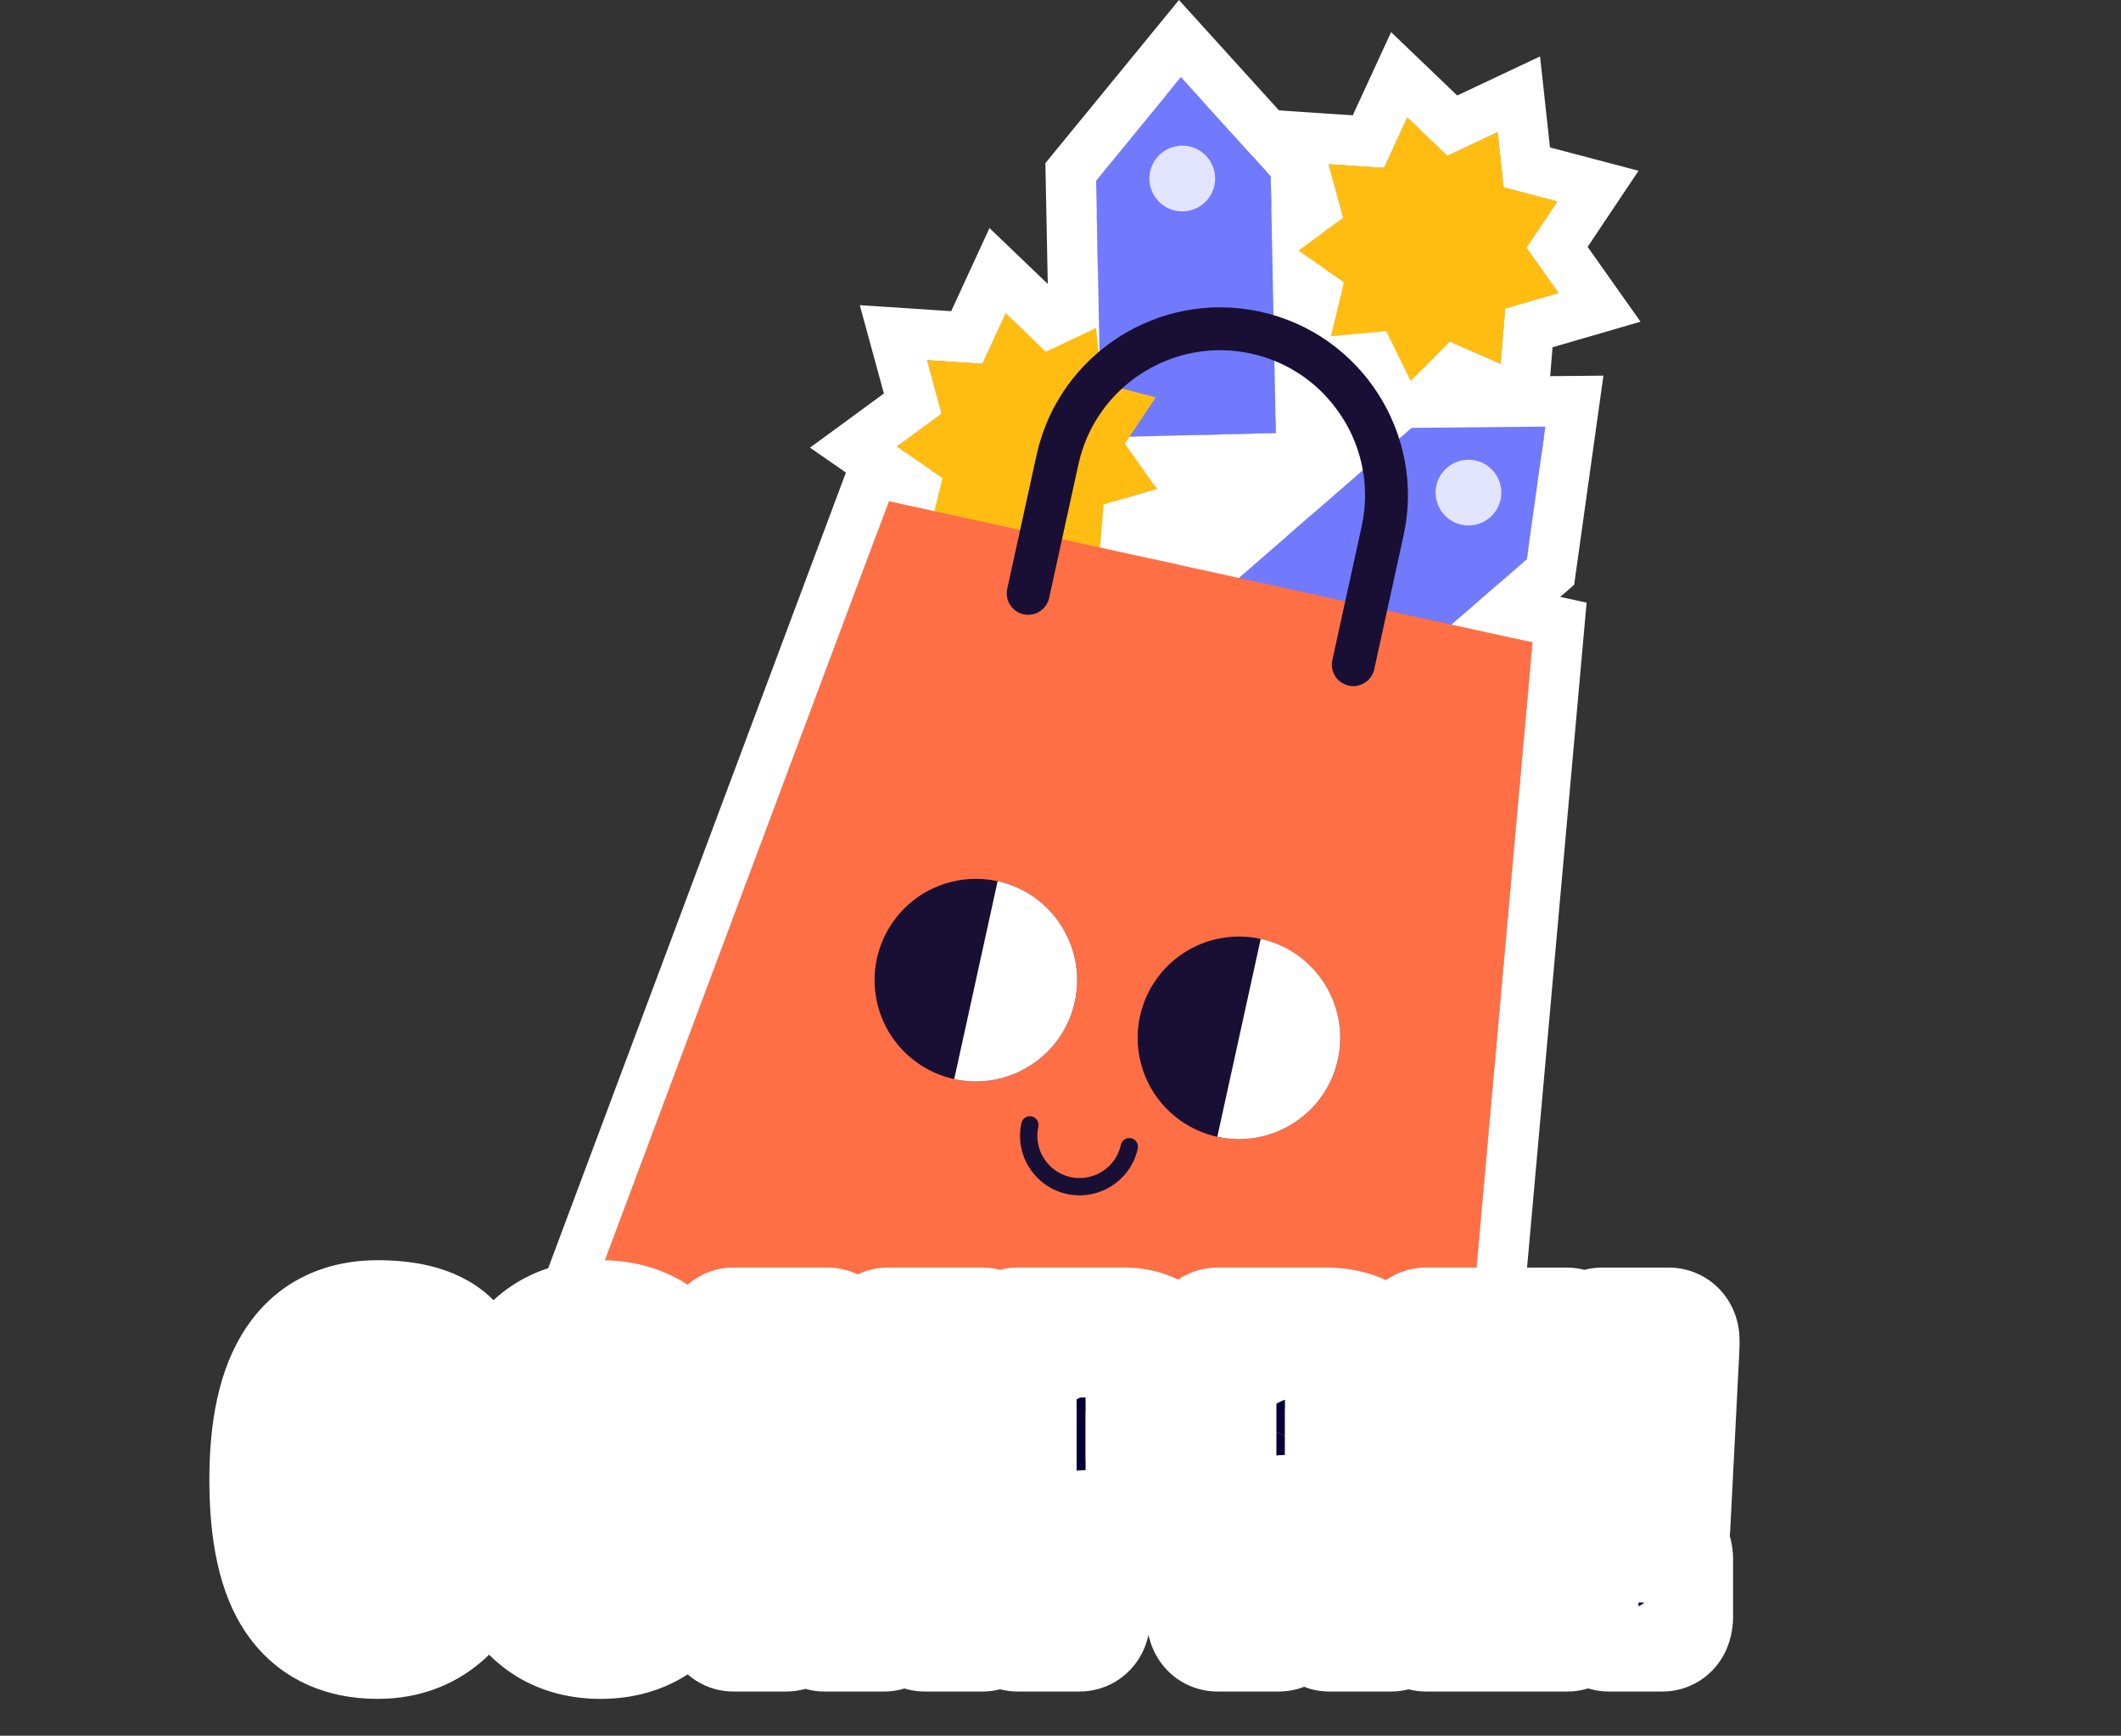 <svg width="952" height="779" viewBox="0 0 952 779" fill="none" xmlns="http://www.w3.org/2000/svg">
<rect x="0" y="0" width="952" height="779" fill="#333333" stroke="none"/>
<path d="M598.343 326.502L546.624 267.585L633.6 192.014L693.642 191.464L685.319 250.931L598.343 326.502Z" fill="white"/>
<path d="M693.642 191.464L685.32 250.931L598.344 326.502L546.616 267.584L633.592 192.014L693.642 191.455M719.685 168.595L693.434 168.837L633.384 169.395L625.053 169.47L618.763 174.935L531.787 250.506L514.625 265.418L529.629 282.505L581.357 341.422L596.203 358.334L613.19 343.572L700.165 268.001L706.555 262.444L707.73 254.055L716.053 194.588L719.693 168.595H719.685Z" fill="white"/>
<path d="M659.118 235.835C667.267 235.835 673.873 229.229 673.873 221.081C673.873 212.932 667.267 206.326 659.118 206.326C650.97 206.326 644.364 212.932 644.364 221.081C644.364 229.229 650.97 235.835 659.118 235.835Z" fill="white"/>
<path d="M659.11 206.318C663.209 206.318 667.291 208.018 670.207 211.342C675.58 217.465 674.981 226.787 668.857 232.169C666.058 234.627 662.584 235.835 659.127 235.835C655.028 235.835 650.946 234.135 648.03 230.811C642.656 224.688 643.256 215.366 649.379 209.984C652.179 207.526 655.653 206.318 659.11 206.318ZM659.11 183.699C650.038 183.699 641.282 186.998 634.458 192.988C626.952 199.578 622.47 208.692 621.82 218.656C621.17 228.62 624.445 238.234 631.034 245.74C638.132 253.822 648.371 258.454 659.127 258.454C668.199 258.454 676.955 255.155 683.778 249.164C691.284 242.575 695.767 233.46 696.416 223.497C697.066 213.533 693.792 203.919 687.202 196.412C680.113 188.331 669.865 183.691 659.11 183.691V183.699Z" fill="white"/>
<path d="M572.65 194.33L494.28 196.296L491.989 81.103L530.037 34.64L570.359 79.136L572.65 194.33Z" fill="white"/>
<path d="M530.037 34.64L570.367 79.136L572.658 194.33L494.28 196.296L491.989 81.103L530.037 34.649M529.17 0.008L512.542 20.319L474.494 66.773L469.212 73.221L469.378 81.552L471.67 196.746L472.119 219.481L494.846 218.915L573.225 216.948L595.719 216.382L595.269 193.88L592.978 78.687L592.811 70.222L587.121 63.949L546.79 19.453L529.162 0L529.17 0.008Z" fill="white"/>
<path d="M525.889 94.882C534.038 94.882 540.643 88.276 540.643 80.128C540.643 71.979 534.038 65.374 525.889 65.374C517.74 65.374 511.135 71.979 511.135 80.128C511.135 88.276 517.74 94.882 525.889 94.882Z" fill="white"/>
<path d="M525.897 65.374C533.878 65.374 540.443 71.738 540.643 79.761C540.851 87.909 534.411 94.682 526.263 94.882C526.138 94.882 526.013 94.882 525.888 94.882C517.907 94.882 511.342 88.517 511.142 80.494C510.934 72.347 517.374 65.573 525.522 65.374C525.647 65.374 525.772 65.374 525.897 65.374ZM525.897 42.755C525.58 42.755 525.263 42.755 524.947 42.763C504.344 43.28 488.007 60.467 488.524 81.069C489.04 101.505 505.444 117.509 525.88 117.509C526.197 117.509 526.513 117.509 526.83 117.501C547.432 116.984 563.77 99.797 563.253 79.195C562.736 58.759 546.333 42.755 525.897 42.755Z" fill="white"/>
<path d="M493.298 251.239L470.479 241.183L452.934 258.895L441.92 236.535L417.094 238.817L423.034 214.607L402.548 200.403L422.659 185.665L416.094 161.622L440.971 163.263L451.401 140.62L469.404 157.865L491.948 147.226L494.647 172.011L518.757 178.351L504.903 199.07L519.291 219.431L495.356 226.396L493.298 251.239Z" fill="white"/>
<path d="M451.401 140.619L469.404 157.865L491.948 147.226L494.647 172.011L518.757 178.351L504.894 199.07L519.282 219.423L495.347 226.387L493.289 251.231L470.479 241.183L452.933 258.895L441.92 236.535L417.093 238.817L423.033 214.607L402.547 200.403L422.658 185.674L416.094 161.622L440.97 163.263L451.401 140.619ZM444.136 102.33L430.856 131.147L426.932 139.661L417.577 139.045L385.91 136.954L394.266 167.57L396.732 176.61L389.168 182.15L363.566 200.903L389.643 218.99L397.34 224.33L395.108 233.427L387.551 264.252L419.151 261.345L428.482 260.486L432.622 268.892L446.643 297.36L468.979 274.816L475.577 268.159L484.15 271.933L513.192 284.73L515.816 253.105L516.591 243.766L525.588 241.15L556.055 232.286L537.735 206.376L532.328 198.728L537.535 190.939L555.18 164.563L524.489 156.49L515.424 154.107L514.408 144.793L510.967 113.244L482.267 126.79L473.794 130.789L467.03 124.307L444.119 102.355L444.136 102.33Z" fill="white"/>
<path d="M673.548 163.313L650.729 153.258L633.184 170.97L622.17 148.609L597.344 150.892L603.284 126.682L582.798 112.477L602.909 97.74L596.344 73.696L621.221 75.338L631.651 52.694L649.654 69.939L672.198 59.3L674.897 84.085L699.007 90.425L685.145 111.144L699.541 131.505L675.606 138.47L673.548 163.313Z" fill="white"/>
<path d="M631.651 52.694L649.655 69.939L672.199 59.3L674.898 84.085L699.008 90.425L685.145 111.144L699.533 131.497L675.598 138.462L673.54 163.305L650.729 153.258L633.184 170.97L622.171 148.609L597.344 150.892L603.284 126.682L582.798 112.477L602.909 97.748L596.344 73.696L621.221 75.338L631.651 52.694ZM624.387 14.404L611.107 43.23L607.183 51.744L597.836 51.128L566.169 49.036L574.525 79.653L576.991 88.692L569.435 94.232L543.834 112.986L569.91 131.072L577.608 136.412L575.375 145.51L567.819 176.335L599.419 173.427L608.749 172.569L612.89 180.975L626.911 209.442L649.247 186.898L655.845 180.242L664.417 184.016L693.459 196.812L696.084 165.188L696.858 155.849L705.856 153.233L736.331 144.369L718.011 118.459L712.604 110.803L717.811 103.013L735.456 76.637L704.765 68.564L695.7 66.182L694.684 56.868L691.243 25.318L662.543 38.864L654.07 42.863L647.305 36.382L624.395 14.429L624.387 14.404Z" fill="white"/>
<path d="M650.912 700.573L253.639 613.447L399.015 224.955L687.835 288.295L650.912 700.573Z" fill="white"/>
<path d="M399.016 224.954L687.836 288.295L650.913 700.573L253.639 613.447L399.016 224.954ZM384.703 198.662L377.83 217.032L232.453 605.524L223.306 629.959L248.79 635.549L646.064 722.675L671.149 728.174L673.44 702.598L710.363 290.32L712.137 270.475L692.676 266.21L403.856 202.869L384.703 198.67V198.662Z" fill="white"/>
<path d="M605.35 307.698C600.16 306.557 596.869 301.425 598.01 296.235L611.182 236.185C618.863 201.145 596.611 166.379 561.562 158.69C526.522 151.008 491.756 173.261 484.067 208.309L470.896 268.359C469.754 273.55 464.622 276.84 459.432 275.699C454.242 274.558 450.951 269.426 452.092 264.235L465.264 204.185C475.228 158.773 520.274 129.923 565.686 139.886C611.099 149.842 639.949 194.896 629.985 240.309L616.814 300.359C615.672 305.549 610.54 308.84 605.35 307.698Z" fill="white"/>
<path d="M547.608 137.912C553.573 137.912 559.621 138.553 565.686 139.878C611.098 149.842 639.949 194.888 629.985 240.3L616.813 300.35C615.83 304.849 611.84 307.915 607.416 307.915C606.733 307.915 606.041 307.84 605.342 307.69C600.143 306.549 596.861 301.417 598.002 296.227L611.173 236.176C618.855 201.136 596.602 166.371 561.554 158.681C556.88 157.657 552.206 157.165 547.608 157.165C517.716 157.165 490.723 177.934 484.067 208.301L470.895 268.351C469.912 272.85 465.922 275.916 461.498 275.916C460.815 275.916 460.123 275.841 459.424 275.691C454.233 274.549 450.943 269.417 452.084 264.227L465.255 204.177C473.886 164.821 508.868 137.912 547.599 137.912M547.599 115.293C497.763 115.293 453.833 150.642 443.161 199.337L429.99 259.387C426.183 276.749 437.213 293.977 454.575 297.793C456.849 298.293 459.182 298.543 461.498 298.543C476.527 298.543 489.765 287.887 492.989 273.2L506.161 213.15C510.401 193.822 527.83 179.792 547.608 179.792C550.648 179.792 553.706 180.125 556.713 180.783C567.76 183.208 577.216 189.806 583.339 199.37C589.463 208.934 591.504 220.289 589.079 231.336L575.908 291.386C574.067 299.801 575.608 308.432 580.249 315.68C584.897 322.936 592.087 327.943 600.501 329.792C602.776 330.292 605.1 330.542 607.416 330.542C622.445 330.542 635.683 319.887 638.907 305.199L652.079 245.149C664.709 187.548 628.127 130.414 570.526 117.784C562.987 116.135 555.272 115.293 547.608 115.293H547.599Z" fill="white"/>
<path d="M446.002 484.635C470.715 480.22 487.169 456.608 482.753 431.895C478.338 407.183 454.725 390.729 430.013 395.144C405.301 399.56 388.847 423.172 393.262 447.884C397.677 472.597 421.29 489.051 446.002 484.635Z" fill="white"/>
<path d="M437.971 394.416C441.195 394.416 444.469 394.758 447.752 395.482C472.27 400.856 487.791 425.099 482.417 449.626C477.76 470.87 458.949 485.358 438.054 485.358C434.83 485.358 431.556 485.016 428.274 484.291C403.756 478.918 388.235 454.674 393.608 430.156C398.265 408.912 417.077 394.424 437.971 394.424M437.971 371.806C406.263 371.806 378.313 394.308 371.514 425.308C363.475 461.972 386.76 498.346 423.425 506.385C428.232 507.443 433.156 507.976 438.054 507.976C469.762 507.976 497.713 485.474 504.511 454.475C512.55 417.81 489.265 381.436 452.6 373.397C447.793 372.339 442.87 371.806 437.979 371.806H437.971Z" fill="white"/>
<path d="M564.084 510.533C588.797 506.118 605.251 482.505 600.835 457.793C596.42 433.081 572.807 416.627 548.095 421.042C523.383 425.457 506.929 449.07 511.344 473.782C515.759 498.495 539.372 514.949 564.084 510.533Z" fill="white"/>
<path d="M556.056 420.309C559.28 420.309 562.554 420.65 565.836 421.375C590.363 426.749 605.875 450.992 600.502 475.519C595.844 496.763 577.033 511.25 556.139 511.25C552.915 511.25 549.641 510.909 546.358 510.184C521.84 504.811 506.319 480.567 511.693 456.049C516.35 434.805 535.161 420.317 556.056 420.317M556.056 397.698C524.348 397.698 496.397 420.201 489.599 451.2C485.7 468.962 488.957 487.182 498.763 502.495C508.569 517.807 523.748 528.387 541.509 532.286C546.317 533.344 551.24 533.878 556.139 533.878C587.847 533.878 615.797 511.375 622.595 480.376C630.635 443.711 607.35 407.338 570.685 399.298C565.878 398.24 560.954 397.707 556.064 397.707L556.056 397.698Z" fill="white"/>
<path d="M478.843 535.852C464.447 532.695 455.3 518.415 458.457 504.011C458.916 501.92 460.982 500.595 463.081 501.053C465.172 501.512 466.497 503.578 466.039 505.677C463.798 515.899 470.288 526.03 480.51 528.271C490.732 530.512 500.862 524.022 503.103 513.8C503.562 511.709 505.628 510.384 507.727 510.842C509.818 511.301 511.143 513.367 510.685 515.466C507.527 529.862 493.248 539.01 478.843 535.852Z" fill="white"/>
<path d="M462.247 500.962C462.522 500.962 462.806 500.995 463.08 501.053C465.172 501.511 466.496 503.578 466.038 505.677C463.797 515.899 470.287 526.038 480.509 528.279C481.875 528.579 483.233 528.721 484.575 528.721C493.289 528.721 501.162 522.664 503.103 513.808C503.503 511.992 505.111 510.759 506.885 510.759C507.16 510.759 507.443 510.792 507.718 510.851C509.809 511.309 511.134 513.375 510.676 515.474C507.943 527.946 496.846 536.485 484.566 536.485C482.675 536.485 480.759 536.285 478.834 535.86C464.438 532.703 455.291 518.423 458.448 504.019C458.848 502.211 460.456 500.97 462.231 500.97M462.231 478.351C449.884 478.351 438.995 487.107 436.346 499.17C433.522 512.042 435.888 525.238 443.003 536.352C450.117 547.465 461.123 555.13 473.986 557.954C477.46 558.712 481.017 559.104 484.566 559.104C507.568 559.104 527.838 542.792 532.77 520.323C535.902 506.052 526.838 491.897 512.575 488.765C510.701 488.357 508.793 488.148 506.885 488.148C499.345 488.148 492.356 491.414 487.449 496.696C484.633 488.04 477.427 481.059 467.912 478.968C466.046 478.559 464.139 478.351 462.239 478.351H462.231Z" fill="white"/>
<path d="M447.776 395.491L428.298 484.291C452.808 489.648 477.034 474.136 482.408 449.617C487.781 425.108 472.277 400.873 447.776 395.482V395.491Z" fill="white"/>
<path d="M447.776 395.491C472.286 400.881 487.79 425.108 482.408 449.626C477.751 470.87 458.94 485.358 438.054 485.358C434.838 485.358 431.572 485.016 428.298 484.3L447.776 395.499M430.531 368.54L425.682 390.65L406.204 479.451L401.355 501.562L423.466 506.394C428.265 507.443 433.172 507.976 438.054 507.976C469.762 507.976 497.704 485.474 504.502 454.475C512.533 417.835 489.265 381.461 452.633 373.405L430.522 368.54H430.531Z" fill="white"/>
<path d="M565.861 421.384L546.383 510.184C570.893 515.541 595.119 500.029 600.493 475.51C605.866 451.001 590.362 426.766 565.861 421.375V421.384Z" fill="white"/>
<path d="M565.861 421.384C590.371 426.774 605.875 451 600.493 475.519C595.836 496.763 577.025 511.25 556.139 511.25C552.923 511.25 549.657 510.909 546.383 510.192L565.861 421.392M548.616 394.433L543.767 416.543L524.289 505.344L519.44 527.454L541.551 532.286C546.35 533.336 551.257 533.869 556.139 533.869C587.847 533.869 615.789 511.367 622.587 480.367C630.618 443.727 607.349 407.354 570.718 399.298L548.607 394.433H548.616Z" fill="white"/>
<path d="M598.343 326.502L546.624 267.585L633.6 192.014L693.642 191.464L685.319 250.931L598.343 326.502Z" fill="#717AFD"/>
<path d="M659.118 235.835C667.267 235.835 673.873 229.229 673.873 221.081C673.873 212.932 667.267 206.326 659.118 206.326C650.97 206.326 644.364 212.932 644.364 221.081C644.364 229.229 650.97 235.835 659.118 235.835Z" fill="#E3E4FF"/>
<path d="M572.65 194.33L494.28 196.296L491.989 81.103L530.037 34.64L570.359 79.136L572.65 194.33Z" fill="#717AFD"/>
<path d="M530.654 94.882C538.802 94.882 545.408 88.276 545.408 80.128C545.408 71.979 538.802 65.374 530.654 65.374C522.505 65.374 515.899 71.979 515.899 80.128C515.899 88.276 522.505 94.882 530.654 94.882Z" fill="#E3E4FF"/>
<path d="M493.298 251.239L470.479 241.183L452.934 258.895L441.92 236.535L417.094 238.817L423.034 214.607L402.548 200.403L422.659 185.665L416.094 161.622L440.971 163.263L451.401 140.62L469.404 157.865L491.948 147.226L494.647 172.011L518.757 178.351L504.903 199.07L519.291 219.431L495.356 226.396L493.298 251.239Z" fill="#FFBD12"/>
<path d="M673.548 163.313L650.729 153.258L633.184 170.97L622.17 148.609L597.344 150.892L603.284 126.682L582.798 112.477L602.909 97.74L596.344 73.696L621.221 75.338L631.651 52.694L649.654 69.939L672.198 59.3L674.897 84.085L699.007 90.425L685.145 111.144L699.541 131.505L675.606 138.47L673.548 163.313Z" fill="#FFBD12"/>
<path d="M650.912 700.573L253.639 613.447L399.015 224.955L687.835 288.295L650.912 700.573Z" fill="#FE6F45"/>
<path d="M605.35 307.698C600.16 306.557 596.869 301.425 598.01 296.235L611.182 236.185C618.863 201.145 596.611 166.379 561.562 158.69C526.522 151.008 491.756 173.261 484.067 208.309L470.896 268.359C469.754 273.55 464.622 276.84 459.432 275.699C454.242 274.558 450.951 269.426 452.092 264.235L465.264 204.185C475.228 158.773 520.274 129.923 565.686 139.886C611.099 149.842 639.949 194.896 629.985 240.309L616.814 300.359C615.672 305.549 610.54 308.84 605.35 307.698Z" fill="#190F34"/>
<path d="M446.002 484.635C470.715 480.22 487.169 456.608 482.753 431.895C478.338 407.183 454.725 390.729 430.013 395.144C405.301 399.56 388.847 423.172 393.262 447.884C397.677 472.597 421.29 489.051 446.002 484.635Z" fill="#190F34"/>
<path d="M564.084 510.533C588.797 506.118 605.251 482.505 600.835 457.793C596.42 433.081 572.807 416.627 548.095 421.042C523.383 425.457 506.929 449.07 511.344 473.782C515.759 498.495 539.372 514.949 564.084 510.533Z" fill="#190F34"/>
<path d="M478.843 535.852C464.447 532.695 455.3 518.415 458.457 504.011C458.916 501.92 460.982 500.595 463.081 501.053C465.172 501.512 466.497 503.578 466.039 505.677C463.798 515.899 470.288 526.03 480.51 528.271C490.732 530.512 500.862 524.022 503.103 513.8C503.562 511.709 505.628 510.384 507.727 510.842C509.818 511.301 511.143 513.367 510.685 515.466C507.527 529.862 493.248 539.01 478.843 535.852Z" fill="#190F34"/>
<path d="M447.776 395.491L428.298 484.291C452.808 489.648 477.034 474.136 482.408 449.617C487.781 425.108 472.277 400.873 447.776 395.482V395.491Z" fill="white"/>
<path d="M565.861 421.384L546.383 510.184C570.893 515.541 595.119 500.029 600.493 475.51C605.866 451.001 590.362 426.766 565.861 421.375V421.384Z" fill="white"/>
<path d="M528.129 206.318L546.624 246.082L588.071 209.434L528.129 206.318Z" fill="white"/>
<mask id="path-41-outside-1_8058_732" maskUnits="userSpaceOnUse" x="93" y="565" width="688" height="198" fill="black">
<rect fill="white" x="93" y="565" width="688" height="198"/>
<path d="M212.391 684.912C212.391 700.675 208.114 712.833 199.561 721.386C191.619 729.328 181.599 733.299 169.502 733.299C153.985 733.299 142.377 727.74 134.679 716.62C126.981 705.501 123.132 687.967 123.132 664.018C123.132 617.831 138.589 594.737 169.502 594.737C184.287 594.737 194.795 597.914 201.027 604.268C207.992 611.233 211.474 623.085 211.474 639.825V644.59C211.474 647.889 210.558 649.539 208.725 649.539H180.499C179.155 649.539 178.3 648.134 177.933 645.323C177.567 641.169 176.589 637.564 175.001 634.51C173.535 632.555 171.702 631.577 169.502 631.577C161.316 631.577 157.223 642.391 157.223 664.018C157.223 685.646 161.316 696.459 169.502 696.459C172.802 696.459 175.001 695.726 176.101 694.26C177.811 692.305 178.789 688.15 179.033 681.797V681.98C179.033 678.803 179.95 677.215 181.782 677.215H209.825C211.535 677.215 212.391 678.864 212.391 682.163V684.912ZM316.302 664.018C316.302 686.745 312.27 703.974 304.205 715.704C296.141 727.434 284.594 733.299 269.565 733.299C254.536 733.299 242.989 727.434 234.924 715.704C226.86 703.974 222.828 686.745 222.828 664.018C222.828 641.291 226.86 624.063 234.924 612.332C242.989 600.602 254.536 594.737 269.565 594.737C284.594 594.737 296.141 600.602 304.205 612.332C312.27 624.063 316.302 641.291 316.302 664.018ZM282.578 664.018C282.578 653.999 281.478 646.24 279.279 640.741C276.957 635.121 273.719 632.31 269.565 632.31C265.41 632.31 262.234 635.06 260.034 640.558C257.713 646.056 256.552 653.877 256.552 664.018C256.552 674.038 257.713 681.736 260.034 687.112C262.234 692.733 265.41 695.543 269.565 695.543C273.597 695.543 276.835 692.794 279.279 687.295C281.478 681.674 282.578 673.915 282.578 664.018ZM443.575 725.051C443.575 728.35 442.719 730 441.009 730H415.166C413.211 730 412.233 728.35 412.233 725.051V661.086C411.867 662.796 411.439 664.996 410.95 667.684C410.462 670.372 409.851 673.488 409.117 677.031C407.896 682.896 406.49 689.983 404.902 698.292C403.313 706.479 401.481 715.948 399.403 726.701V726.518C399.037 728.839 398.182 730 396.837 730H370.078C368.734 730 367.818 728.839 367.329 726.518C365.618 717.476 363.786 707.64 361.83 697.009C359.998 686.379 357.92 674.771 355.599 662.185V725.051C355.599 728.35 354.682 730 352.85 730H329.206C327.496 730 326.64 728.35 326.64 725.051V602.985C326.64 599.686 327.496 598.036 329.206 598.036H371.361C372.827 598.036 373.683 599.136 373.927 601.336L385.291 677.031L395.921 602.069C396.288 599.38 397.143 598.036 398.487 598.036H441.009C442.719 598.036 443.575 599.686 443.575 602.985V725.051ZM533.44 644.04C533.44 659.681 531.18 671.105 526.659 678.314C522.26 685.401 515.601 688.945 506.681 688.945H487.253V725.051C487.253 728.35 486.337 730 484.504 730H456.828C454.995 730 454.079 728.35 454.079 725.051V602.985C454.079 599.686 454.995 598.036 456.828 598.036H504.665C513.951 598.036 521.038 601.946 525.926 609.767C530.936 617.709 533.44 629.133 533.44 644.04ZM500.999 643.857C500.999 637.015 498.311 633.593 492.935 633.593H487.253V655.037H490.552C494.218 655.037 496.845 654.243 498.433 652.655C500.144 650.944 500.999 648.012 500.999 643.857ZM626.962 724.318C627.084 728.106 626.229 730 624.396 730H596.72C595.498 730 594.521 728.289 593.788 724.868L591.405 691.877C591.038 685.401 588.717 682.163 584.44 682.163H576.559V725.051C576.559 728.35 575.704 730 573.993 730H546.501C544.668 730 543.751 728.35 543.751 725.051V602.985C543.751 599.686 544.668 598.036 546.501 598.036H594.887C605.273 598.036 612.849 601.091 617.614 607.201C622.502 613.31 624.946 623.268 624.946 637.076C624.946 649.172 622.013 658.581 616.148 665.301C619.692 668.478 621.83 672.694 622.563 677.948V677.764C623.296 682.285 624.029 688.395 624.762 696.093C625.618 703.791 626.351 713.199 626.962 724.318ZM592.505 641.841C592.505 635.609 589.755 632.494 584.257 632.494H576.742V655.77H585.54C587.495 655.77 589.206 654.243 590.672 651.188C591.894 648.622 592.505 645.507 592.505 641.841ZM706.276 725.051C706.276 728.35 705.36 730 703.527 730H640.111C638.278 730 637.362 728.35 637.362 725.051V602.985C637.362 599.686 638.278 598.036 640.111 598.036H703.16C704.871 598.036 705.726 599.686 705.726 602.985V628.828C705.726 632.005 704.871 633.593 703.16 633.593H670.353V646.056H696.562C698.395 646.056 699.311 647.767 699.311 651.188V674.832C699.311 678.131 698.395 679.781 696.562 679.781H670.353V694.26H703.527C705.36 694.26 706.276 695.971 706.276 699.392V725.051ZM751.664 603.352L747.449 685.829C747.204 688.639 746.349 690.044 744.883 690.044H723.439C721.85 690.044 720.934 688.639 720.69 685.829L716.474 603.352C716.23 599.808 717.146 598.036 719.223 598.036H748.915C750.992 598.036 751.909 599.808 751.664 603.352ZM748.732 725.051C748.732 728.35 747.876 730 746.166 730H722.156C720.323 730 719.407 728.35 719.407 725.051V700.308C719.407 697.009 720.323 695.36 722.156 695.36H746.166C747.876 695.36 748.732 697.009 748.732 700.308V725.051Z"/>
</mask>
<path d="M212.391 684.912C212.391 700.675 208.114 712.833 199.561 721.386C191.619 729.328 181.599 733.299 169.502 733.299C153.985 733.299 142.377 727.74 134.679 716.62C126.981 705.501 123.132 687.967 123.132 664.018C123.132 617.831 138.589 594.737 169.502 594.737C184.287 594.737 194.795 597.914 201.027 604.268C207.992 611.233 211.474 623.085 211.474 639.825V644.59C211.474 647.889 210.558 649.539 208.725 649.539H180.499C179.155 649.539 178.3 648.134 177.933 645.323C177.567 641.169 176.589 637.564 175.001 634.51C173.535 632.555 171.702 631.577 169.502 631.577C161.316 631.577 157.223 642.391 157.223 664.018C157.223 685.646 161.316 696.459 169.502 696.459C172.802 696.459 175.001 695.726 176.101 694.26C177.811 692.305 178.789 688.15 179.033 681.797V681.98C179.033 678.803 179.95 677.215 181.782 677.215H209.825C211.535 677.215 212.391 678.864 212.391 682.163V684.912ZM316.302 664.018C316.302 686.745 312.27 703.974 304.205 715.704C296.141 727.434 284.594 733.299 269.565 733.299C254.536 733.299 242.989 727.434 234.924 715.704C226.86 703.974 222.828 686.745 222.828 664.018C222.828 641.291 226.86 624.063 234.924 612.332C242.989 600.602 254.536 594.737 269.565 594.737C284.594 594.737 296.141 600.602 304.205 612.332C312.27 624.063 316.302 641.291 316.302 664.018ZM282.578 664.018C282.578 653.999 281.478 646.24 279.279 640.741C276.957 635.121 273.719 632.31 269.565 632.31C265.41 632.31 262.234 635.06 260.034 640.558C257.713 646.056 256.552 653.877 256.552 664.018C256.552 674.038 257.713 681.736 260.034 687.112C262.234 692.733 265.41 695.543 269.565 695.543C273.597 695.543 276.835 692.794 279.279 687.295C281.478 681.674 282.578 673.915 282.578 664.018ZM443.575 725.051C443.575 728.35 442.719 730 441.009 730H415.166C413.211 730 412.233 728.35 412.233 725.051V661.086C411.867 662.796 411.439 664.996 410.95 667.684C410.462 670.372 409.851 673.488 409.117 677.031C407.896 682.896 406.49 689.983 404.902 698.292C403.313 706.479 401.481 715.948 399.403 726.701V726.518C399.037 728.839 398.182 730 396.837 730H370.078C368.734 730 367.818 728.839 367.329 726.518C365.618 717.476 363.786 707.64 361.83 697.009C359.998 686.379 357.92 674.771 355.599 662.185V725.051C355.599 728.35 354.682 730 352.85 730H329.206C327.496 730 326.64 728.35 326.64 725.051V602.985C326.64 599.686 327.496 598.036 329.206 598.036H371.361C372.827 598.036 373.683 599.136 373.927 601.336L385.291 677.031L395.921 602.069C396.288 599.38 397.143 598.036 398.487 598.036H441.009C442.719 598.036 443.575 599.686 443.575 602.985V725.051ZM533.44 644.04C533.44 659.681 531.18 671.105 526.659 678.314C522.26 685.401 515.601 688.945 506.681 688.945H487.253V725.051C487.253 728.35 486.337 730 484.504 730H456.828C454.995 730 454.079 728.35 454.079 725.051V602.985C454.079 599.686 454.995 598.036 456.828 598.036H504.665C513.951 598.036 521.038 601.946 525.926 609.767C530.936 617.709 533.44 629.133 533.44 644.04ZM500.999 643.857C500.999 637.015 498.311 633.593 492.935 633.593H487.253V655.037H490.552C494.218 655.037 496.845 654.243 498.433 652.655C500.144 650.944 500.999 648.012 500.999 643.857ZM626.962 724.318C627.084 728.106 626.229 730 624.396 730H596.72C595.498 730 594.521 728.289 593.788 724.868L591.405 691.877C591.038 685.401 588.717 682.163 584.44 682.163H576.559V725.051C576.559 728.35 575.704 730 573.993 730H546.501C544.668 730 543.751 728.35 543.751 725.051V602.985C543.751 599.686 544.668 598.036 546.501 598.036H594.887C605.273 598.036 612.849 601.091 617.614 607.201C622.502 613.31 624.946 623.268 624.946 637.076C624.946 649.172 622.013 658.581 616.148 665.301C619.692 668.478 621.83 672.694 622.563 677.948V677.764C623.296 682.285 624.029 688.395 624.762 696.093C625.618 703.791 626.351 713.199 626.962 724.318ZM592.505 641.841C592.505 635.609 589.755 632.494 584.257 632.494H576.742V655.77H585.54C587.495 655.77 589.206 654.243 590.672 651.188C591.894 648.622 592.505 645.507 592.505 641.841ZM706.276 725.051C706.276 728.35 705.36 730 703.527 730H640.111C638.278 730 637.362 728.35 637.362 725.051V602.985C637.362 599.686 638.278 598.036 640.111 598.036H703.16C704.871 598.036 705.726 599.686 705.726 602.985V628.828C705.726 632.005 704.871 633.593 703.16 633.593H670.353V646.056H696.562C698.395 646.056 699.311 647.767 699.311 651.188V674.832C699.311 678.131 698.395 679.781 696.562 679.781H670.353V694.26H703.527C705.36 694.26 706.276 695.971 706.276 699.392V725.051ZM751.664 603.352L747.449 685.829C747.204 688.639 746.349 690.044 744.883 690.044H723.439C721.85 690.044 720.934 688.639 720.69 685.829L716.474 603.352C716.23 599.808 717.146 598.036 719.223 598.036H748.915C750.992 598.036 751.909 599.808 751.664 603.352ZM748.732 725.051C748.732 728.35 747.876 730 746.166 730H722.156C720.323 730 719.407 728.35 719.407 725.051V700.308C719.407 697.009 720.323 695.36 722.156 695.36H746.166C747.876 695.36 748.732 697.009 748.732 700.308V725.051Z" fill="#040037"/>
<path d="M199.561 721.386L178.943 700.767L178.943 700.767L199.561 721.386ZM134.679 716.62L158.653 700.023L134.679 716.62ZM201.027 604.268L180.21 624.685C180.276 624.753 180.342 624.82 180.409 624.886L201.027 604.268ZM177.933 645.323L148.888 647.886C148.923 648.29 148.967 648.693 149.02 649.095L177.933 645.323ZM175.001 634.51L200.871 621.057C200.135 619.642 199.285 618.29 198.328 617.015L175.001 634.51ZM176.101 694.26L154.157 675.059C153.674 675.61 153.213 676.179 152.774 676.765L176.101 694.26ZM179.033 681.797H208.192C208.192 665.911 195.476 652.949 179.594 652.643C163.711 652.338 150.507 664.802 149.896 680.676L179.033 681.797ZM149.875 681.98C149.875 698.084 162.929 711.139 179.033 711.139C195.137 711.139 208.192 698.084 208.192 681.98H149.875ZM183.232 684.912C183.232 695.383 180.514 699.196 178.943 700.767L220.179 742.004C235.714 726.469 241.549 705.967 241.549 684.912H183.232ZM178.943 700.767C176.917 702.793 174.524 704.14 169.502 704.14V762.458C188.675 762.458 206.32 755.863 220.179 742.004L178.943 700.767ZM169.502 704.14C161.921 704.14 160.037 702.022 158.653 700.023L110.705 733.218C124.716 753.457 146.048 762.458 169.502 762.458V704.14ZM158.653 700.023C156.059 696.277 152.291 686.052 152.291 664.018H93.973C93.973 689.882 97.902 714.725 110.705 733.218L158.653 700.023ZM152.291 664.018C152.291 643.258 155.931 632.796 158.956 628.276C160.212 626.4 161.288 625.629 162.214 625.168C163.263 624.646 165.42 623.896 169.502 623.896V565.579C145.601 565.579 124.311 575.193 110.493 595.839C98.061 614.413 93.973 638.591 93.973 664.018H152.291ZM169.502 623.896C174.958 623.896 178.277 624.5 180.034 625.031C181.68 625.529 181.238 625.734 180.21 624.685L221.845 583.851C207.445 569.169 187.201 565.579 169.502 565.579V623.896ZM180.409 624.886C179.669 624.147 180.178 624.189 180.886 626.601C181.621 629.102 182.316 633.321 182.316 639.825H240.633C240.633 620.423 236.844 598.848 221.645 583.65L180.409 624.886ZM182.316 639.825V644.59H240.633V639.825H182.316ZM182.316 644.59C182.316 644.495 182.163 639.783 185.298 634.141C187.11 630.879 190.162 627.085 194.926 624.226C199.733 621.342 204.67 620.38 208.725 620.38V678.697C213.696 678.697 219.435 677.53 224.93 674.233C230.381 670.962 234.006 666.549 236.276 662.462C240.327 655.171 240.633 647.984 240.633 644.59H182.316ZM208.725 620.38H180.499V678.697H208.725V620.38ZM180.499 620.38C185.551 620.38 190.722 621.791 195.282 624.704C199.6 627.462 202.245 630.84 203.757 633.324C206.45 637.748 206.831 641.426 206.847 641.552L149.02 649.095C149.403 652.031 150.394 657.816 153.943 663.646C158.286 670.781 167.259 678.697 180.499 678.697V620.38ZM206.979 642.76C206.346 635.587 204.55 628.133 200.871 621.057L149.131 647.962C148.884 647.487 148.795 647.181 148.783 647.136C148.773 647.1 148.838 647.327 148.888 647.886L206.979 642.76ZM198.328 617.015C192.059 608.656 181.993 602.419 169.502 602.419V660.736C166.106 660.736 162.361 659.935 158.805 658.038C155.348 656.195 153.054 653.844 151.674 652.005L198.328 617.015ZM169.502 602.419C160.366 602.419 151.723 605.678 144.86 611.721C138.587 617.245 135.075 623.942 133.022 629.365C129.069 639.807 128.064 652.199 128.064 664.018H186.381C186.381 659.468 186.6 656.006 186.919 653.475C187.251 650.844 187.612 649.881 187.563 650.01C187.557 650.026 186.603 652.667 183.4 655.488C181.709 656.978 179.537 658.377 176.92 659.365C174.303 660.352 171.751 660.736 169.502 660.736V602.419ZM128.064 664.018C128.064 675.838 129.069 688.229 133.022 698.672C135.075 704.095 138.587 710.791 144.86 716.315C151.723 722.359 160.366 725.618 169.502 725.618V667.301C171.751 667.301 174.303 667.684 176.92 668.672C179.537 669.66 181.709 671.059 183.4 672.548C186.603 675.369 187.557 678.01 187.563 678.026C187.612 678.155 187.251 677.193 186.919 674.561C186.6 672.031 186.381 668.569 186.381 664.018H128.064ZM169.502 725.618C174.959 725.618 189.657 724.782 199.428 711.755L152.774 676.765C156.623 671.633 161.372 669.258 164.406 668.247C167.245 667.301 169.231 667.301 169.502 667.301V725.618ZM198.045 713.461C203.438 707.298 205.542 700.429 206.5 696.356C207.572 691.803 208.007 687.152 208.17 682.917L149.896 680.676C149.815 682.795 149.639 683.398 149.733 682.999C149.791 682.755 150.008 681.885 150.557 680.638C151.093 679.42 152.169 677.331 154.157 675.059L198.045 713.461ZM149.875 681.797V681.98H208.192V681.797H149.875ZM208.192 681.98C208.192 682.24 208.322 687.179 204.977 692.977C203.05 696.317 199.903 700.023 195.167 702.76C190.43 705.497 185.644 706.373 181.782 706.373V648.056C170.438 648.056 160.126 654.02 154.464 663.835C150.202 671.221 149.875 678.543 149.875 681.98H208.192ZM181.782 706.373H209.825V648.056H181.782V706.373ZM209.825 706.373C205.362 706.373 200.119 705.227 195.18 702.051C190.372 698.961 187.485 695.001 185.863 691.874C184.313 688.883 183.734 686.33 183.498 684.964C183.249 683.526 183.232 682.518 183.232 682.163H241.549C241.549 678.942 241.29 672.079 237.635 665.03C235.586 661.078 232.164 656.499 226.715 652.996C221.134 649.408 215.142 648.056 209.825 648.056V706.373ZM183.232 682.163V684.912H241.549V682.163H183.232ZM304.205 715.704L328.233 732.223L328.233 732.223L304.205 715.704ZM234.924 715.704L210.896 732.223L210.896 732.223L234.924 715.704ZM234.924 612.332L210.896 595.813L210.896 595.813L234.924 612.332ZM304.205 612.332L328.233 595.813L304.205 612.332ZM279.279 640.741L306.352 629.912C306.311 629.811 306.271 629.71 306.229 629.61L279.279 640.741ZM260.034 640.558L286.896 651.9C286.968 651.73 287.039 651.559 287.107 651.387L260.034 640.558ZM260.034 687.112L287.188 676.486C287.065 676.173 286.937 675.861 286.804 675.552L260.034 687.112ZM279.279 687.295L305.924 699.138C306.103 698.736 306.272 698.33 306.433 697.92L279.279 687.295ZM287.143 664.018C287.143 684.077 283.447 694.429 280.177 699.185L328.233 732.223C341.093 713.518 345.461 689.414 345.461 664.018H287.143ZM280.177 699.185C277.903 702.493 275.628 704.14 269.565 704.14V762.458C293.56 762.458 314.379 752.375 328.233 732.223L280.177 699.185ZM269.565 704.14C263.502 704.14 261.227 702.493 258.952 699.185L210.896 732.223C224.751 752.375 245.569 762.458 269.565 762.458V704.14ZM258.952 699.185C255.683 694.429 251.986 684.077 251.986 664.018H193.669C193.669 689.414 198.037 713.518 210.896 732.223L258.952 699.185ZM251.986 664.018C251.986 643.96 255.683 633.607 258.952 628.852L210.896 595.813C198.037 614.518 193.669 638.623 193.669 664.018H251.986ZM258.952 628.852C261.227 625.544 263.502 623.896 269.565 623.896V565.579C245.569 565.579 224.751 575.661 210.896 595.813L258.952 628.852ZM269.565 623.896C275.628 623.896 277.903 625.544 280.177 628.852L328.233 595.813C314.379 575.661 293.56 565.579 269.565 565.579V623.896ZM280.177 628.852C283.447 633.607 287.143 643.96 287.143 664.018H345.461C345.461 638.623 341.093 614.518 328.233 595.813L280.177 628.852ZM311.737 664.018C311.737 652.498 310.563 640.439 306.352 629.912L252.206 651.571C252.194 651.542 252.287 651.771 252.426 652.33C252.565 652.886 252.729 653.688 252.883 654.776C253.196 656.988 253.419 660.021 253.419 664.018H311.737ZM306.229 629.61C301.841 618.986 290.819 603.152 269.565 603.152V661.469C264.377 661.469 259.495 659.476 255.996 656.439C254.48 655.123 253.539 653.887 253.023 653.105C252.761 652.706 252.585 652.391 252.481 652.19C252.376 651.988 252.33 651.875 252.329 651.873L306.229 629.61ZM269.565 603.152C248.434 603.152 237.352 618.751 232.961 629.729L287.107 651.387C287.083 651.448 286.855 652.012 286.294 652.873C285.727 653.743 284.73 655.051 283.147 656.421C279.502 659.575 274.582 661.469 269.565 661.469V603.152ZM233.172 629.216C228.631 639.97 227.393 652.327 227.393 664.018H285.71C285.71 660.002 285.944 656.99 286.265 654.828C286.594 652.612 286.941 651.794 286.896 651.9L233.172 629.216ZM227.393 664.018C227.393 675.583 228.627 687.931 233.265 698.671L286.804 675.552C286.903 675.783 286.576 675.086 286.255 672.958C285.943 670.889 285.71 667.962 285.71 664.018H227.393ZM232.88 697.737C237.112 708.552 248.064 724.701 269.565 724.701V666.384C274.768 666.384 279.767 668.394 283.386 671.595C284.95 672.979 285.918 674.284 286.452 675.123C286.982 675.953 287.184 676.477 287.188 676.486L232.88 697.737ZM269.565 724.701C290.443 724.701 301.434 709.241 305.924 699.138L252.633 675.453C252.499 675.756 253.335 673.64 256.145 671.253C259.491 668.413 264.277 666.384 269.565 666.384V724.701ZM306.433 697.92C310.536 687.435 311.737 675.525 311.737 664.018H253.419C253.419 672.306 252.421 675.914 252.125 676.67L306.433 697.92ZM412.233 661.086H441.392C441.392 646.171 430.137 633.661 415.305 632.089C400.473 630.518 386.847 640.392 383.722 654.976L412.233 661.086ZM410.95 667.684L439.639 672.9L439.639 672.9L410.95 667.684ZM409.117 677.031L437.663 682.978C437.666 682.965 437.669 682.952 437.671 682.939L409.117 677.031ZM404.902 698.292L433.527 703.846C433.532 703.82 433.537 703.794 433.542 703.767L404.902 698.292ZM399.403 726.701H370.245C370.245 741.729 381.666 754.295 396.625 755.727C411.585 757.159 425.182 746.987 428.033 732.232L399.403 726.701ZM399.403 726.518H428.562C428.562 711.298 416.857 698.639 401.684 697.448C386.512 696.258 372.975 706.937 370.602 721.97L399.403 726.518ZM367.329 726.518L338.679 731.938C338.716 732.134 338.755 732.329 338.796 732.525L367.329 726.518ZM361.83 697.009L333.096 701.963C333.114 702.07 333.133 702.177 333.153 702.283L361.83 697.009ZM355.599 662.185L384.274 656.896C381.539 642.071 367.955 631.775 352.943 633.148C337.931 634.521 326.44 647.111 326.44 662.185H355.599ZM373.927 601.336L344.947 604.556C344.988 604.926 345.036 605.296 345.092 605.664L373.927 601.336ZM385.291 677.031L356.455 681.36C358.604 695.677 370.932 706.249 385.409 706.19C399.886 706.131 412.128 695.459 414.16 681.125L385.291 677.031ZM395.921 602.069L424.791 606.163C424.798 606.111 424.805 606.06 424.812 606.008L395.921 602.069ZM414.416 725.051C414.416 724.696 414.433 723.689 414.682 722.25C414.918 720.884 415.497 718.332 417.047 715.341C418.669 712.214 421.556 708.254 426.363 705.163C431.303 701.988 436.546 700.841 441.009 700.841V759.159C446.326 759.159 452.318 757.806 457.899 754.218C463.348 750.715 466.77 746.137 468.819 742.185C472.474 735.135 472.733 728.273 472.733 725.051H414.416ZM441.009 700.841H415.166V759.159H441.009V700.841ZM415.166 700.841C418.866 700.841 423.518 701.656 428.178 704.277C432.865 706.913 436.058 710.534 438.051 713.898C441.52 719.751 441.392 724.774 441.392 725.051H383.075C383.075 728.627 383.435 736.125 387.881 743.628C393.746 753.525 404.138 759.159 415.166 759.159V700.841ZM441.392 725.051V661.086H383.075V725.051H441.392ZM383.722 654.976C383.267 657.1 382.779 659.626 382.262 662.468L439.639 672.9C440.099 670.365 440.467 668.493 440.745 667.195L383.722 654.976ZM382.262 662.468C381.826 664.865 381.263 667.741 380.564 671.124L437.671 682.939C438.438 679.234 439.097 675.879 439.639 672.9L382.262 662.468ZM380.572 671.084C379.307 677.155 377.869 684.409 376.262 692.817L433.542 703.767C435.111 695.558 436.484 688.637 437.663 682.978L380.572 671.084ZM376.277 692.738C374.687 700.934 372.852 710.412 370.774 721.17L428.033 732.232C430.109 721.485 431.94 712.023 433.527 703.846L376.277 692.738ZM428.562 726.701V726.518H370.245V726.701H428.562ZM370.602 721.97C370.739 721.097 371.45 716.668 375.013 711.833C376.99 709.149 379.958 706.204 384.144 703.995C388.398 701.749 392.823 700.841 396.837 700.841V759.159C407.533 759.159 416.504 753.833 421.961 746.426C426.38 740.43 427.701 734.26 428.205 731.065L370.602 721.97ZM396.837 700.841H370.078V759.159H396.837V700.841ZM370.078 700.841C374.099 700.841 378.393 701.75 382.47 703.844C386.464 705.895 389.331 708.607 391.269 711.061C394.787 715.518 395.679 719.639 395.862 720.511L338.796 732.525C339.468 735.718 341.062 741.58 345.497 747.197C350.85 753.978 359.506 759.159 370.078 759.159V700.841ZM395.979 721.097C394.279 712.112 392.456 702.325 390.508 691.735L333.153 702.283C335.115 712.954 336.957 722.84 338.679 731.938L395.979 721.097ZM390.565 692.055C388.71 681.294 386.612 669.573 384.274 656.896L326.924 667.475C329.229 679.969 331.285 691.463 333.096 701.963L390.565 692.055ZM326.44 662.185V725.051H384.757V662.185H326.44ZM326.44 725.051C326.44 724.957 326.288 720.244 329.422 714.602C331.234 711.34 334.287 707.546 339.05 704.687C343.858 701.803 348.795 700.841 352.85 700.841V759.159C357.821 759.159 363.56 757.991 369.054 754.694C374.505 751.423 378.131 747.01 380.401 742.924C384.452 735.632 384.757 728.445 384.757 725.051H326.44ZM352.85 700.841H329.206V759.159H352.85V700.841ZM329.206 700.841C333.668 700.841 338.912 701.988 343.851 705.163C348.659 708.254 351.546 712.214 353.167 715.341C354.718 718.332 355.297 720.884 355.533 722.25C355.782 723.689 355.799 724.696 355.799 725.051H297.482C297.482 728.273 297.74 735.135 301.396 742.185C303.445 746.137 306.866 750.715 312.316 754.218C317.897 757.806 323.889 759.159 329.206 759.159V700.841ZM355.799 725.051V602.985H297.482V725.051H355.799ZM355.799 602.985C355.799 603.34 355.782 604.348 355.533 605.786C355.297 607.152 354.718 609.705 353.167 612.696C351.546 615.823 348.659 619.782 343.851 622.873C338.912 626.049 333.668 627.195 329.206 627.195V568.878C323.889 568.878 317.897 570.23 312.316 573.818C306.866 577.321 303.445 581.9 301.396 585.851C297.74 592.901 297.482 599.764 297.482 602.985H355.799ZM329.206 627.195H371.361V568.878H329.206V627.195ZM371.361 627.195C368.022 627.195 363.993 626.55 359.864 624.594C355.688 622.616 352.432 619.779 350.086 616.763C345.8 611.253 345.101 605.942 344.947 604.556L402.907 598.115C402.509 594.529 401.26 587.57 396.119 580.96C389.839 572.885 380.544 568.878 371.361 568.878V627.195ZM345.092 605.664L356.455 681.36L414.126 672.702L402.763 597.007L345.092 605.664ZM414.16 681.125L424.791 606.163L367.051 597.975L356.421 672.937L414.16 681.125ZM424.812 606.008C424.773 606.299 424.326 610.16 421.438 614.699C419.816 617.247 417.084 620.536 412.775 623.169C408.271 625.922 403.275 627.195 398.487 627.195V568.878C385.871 568.878 376.863 576.121 372.237 583.39C368.494 589.273 367.436 595.15 367.03 598.129L424.812 606.008ZM398.487 627.195H441.009V568.878H398.487V627.195ZM441.009 627.195C436.546 627.195 431.303 626.049 426.363 622.873C421.556 619.782 418.669 615.823 417.047 612.696C415.497 609.705 414.918 607.152 414.682 605.786C414.433 604.348 414.416 603.34 414.416 602.985H472.733C472.733 599.764 472.474 592.901 468.819 585.851C466.77 581.9 463.348 577.321 457.899 573.818C452.318 570.23 446.326 568.878 441.009 568.878V627.195ZM414.416 602.985V725.051H472.733V602.985H414.416ZM526.659 678.314L501.956 662.823C501.932 662.861 501.908 662.899 501.885 662.937L526.659 678.314ZM487.253 688.945V659.786C471.149 659.786 458.095 672.841 458.095 688.945H487.253ZM525.926 609.767L501.199 625.221C501.221 625.255 501.242 625.289 501.264 625.323L525.926 609.767ZM487.253 633.593V604.435C471.149 604.435 458.095 617.489 458.095 633.593H487.253ZM487.253 655.037H458.095C458.095 671.141 471.149 684.196 487.253 684.196V655.037ZM498.433 652.655L477.815 632.036L498.433 652.655ZM504.282 644.04C504.282 650.562 503.802 655.34 503.141 658.679C502.464 662.103 501.772 663.116 501.956 662.823L551.362 693.806C560.345 679.481 562.599 661.233 562.599 644.04H504.282ZM501.885 662.937C501.955 662.824 502.214 662.439 502.728 661.944C503.255 661.438 503.915 660.946 504.668 660.546C506.262 659.698 507.235 659.786 506.681 659.786V718.103C524.843 718.103 541.286 710.041 551.433 693.691L501.885 662.937ZM506.681 659.786H487.253V718.103H506.681V659.786ZM458.095 688.945V725.051H516.412V688.945H458.095ZM458.095 725.051C458.095 724.957 457.942 720.244 461.077 714.602C462.889 711.34 465.941 707.546 470.705 704.687C475.512 701.803 480.449 700.841 484.504 700.841V759.159C489.475 759.159 495.214 757.991 500.709 754.694C506.16 751.423 509.785 747.01 512.055 742.924C516.106 735.632 516.412 728.445 516.412 725.051H458.095ZM484.504 700.841H456.828V759.159H484.504V700.841ZM456.828 700.841C460.883 700.841 465.82 701.803 470.627 704.687C475.391 707.546 478.443 711.34 480.256 714.602C483.39 720.244 483.238 724.957 483.238 725.051H424.92C424.92 728.445 425.226 735.632 429.277 742.924C431.547 747.01 435.172 751.423 440.623 754.694C446.118 757.991 451.857 759.159 456.828 759.159V700.841ZM483.238 725.051V602.985H424.92V725.051H483.238ZM483.238 602.985C483.238 603.08 483.39 607.792 480.256 613.434C478.443 616.696 475.391 620.491 470.627 623.349C465.82 626.233 460.883 627.195 456.828 627.195V568.878C451.857 568.878 446.118 570.046 440.623 573.342C435.172 576.613 431.547 581.026 429.277 585.113C425.226 592.404 424.92 599.591 424.92 602.985H483.238ZM456.828 627.195H504.665V568.878H456.828V627.195ZM504.665 627.195C504.938 627.195 504.831 627.223 504.445 627.131C504.039 627.034 503.477 626.84 502.859 626.5C502.241 626.158 501.763 625.778 501.443 625.464C501.136 625.164 501.08 625.029 501.199 625.221L550.652 594.312C540.391 577.894 523.919 568.878 504.665 568.878V627.195ZM501.264 625.323C502.082 626.621 504.282 631.689 504.282 644.04H562.599C562.599 626.578 559.789 608.797 550.588 594.21L501.264 625.323ZM530.158 643.857C530.158 637.411 529.026 627.199 521.911 618.144C513.745 607.751 502.243 604.435 492.935 604.435V662.752C489.004 662.752 481.534 661.147 476.055 654.174C473.779 651.277 472.748 648.511 472.288 646.754C471.841 645.047 471.841 643.96 471.841 643.857H530.158ZM492.935 604.435H487.253V662.752H492.935V604.435ZM458.095 633.593V655.037H516.412V633.593H458.095ZM487.253 684.196H490.552V625.879H487.253V684.196ZM490.552 684.196C497.289 684.196 509.403 682.921 519.052 673.273L477.815 632.036C481.092 628.759 484.557 627.219 486.834 626.531C488.998 625.876 490.421 625.879 490.552 625.879V684.196ZM519.052 673.273C529.039 663.285 530.158 650.569 530.158 643.857H471.841C471.841 644.092 471.798 642.953 472.366 641.008C472.957 638.981 474.41 635.441 477.815 632.036L519.052 673.273ZM626.962 724.318L656.105 723.378C656.098 723.158 656.089 722.938 656.077 722.719L626.962 724.318ZM593.788 724.868L564.705 726.969C564.802 728.317 564.993 729.656 565.276 730.978L593.788 724.868ZM591.405 691.877L562.293 693.525C562.302 693.676 562.311 693.827 562.322 693.978L591.405 691.877ZM576.559 682.163V653.005C560.455 653.005 547.4 666.059 547.4 682.163H576.559ZM617.614 607.201L594.623 625.134C594.696 625.228 594.771 625.322 594.845 625.416L617.614 607.201ZM616.148 665.301L594.179 646.128C583.69 658.147 584.806 676.363 596.683 687.012L616.148 665.301ZM622.563 677.948L593.684 681.977C595.801 697.15 609.299 708.097 624.583 707.036C639.866 705.975 651.722 693.268 651.722 677.948H622.563ZM622.563 677.764L651.346 673.097C648.913 658.097 635.369 647.48 620.222 648.7C605.075 649.92 593.404 662.568 593.404 677.764H622.563ZM624.762 696.093L595.735 698.857C595.75 699.009 595.765 699.161 595.782 699.313L624.762 696.093ZM576.742 632.494V603.335C560.639 603.335 547.584 616.39 547.584 632.494H576.742ZM576.742 655.77H547.584C547.584 671.874 560.639 684.929 576.742 684.929V655.77ZM590.672 651.188L616.959 663.806C616.972 663.779 616.985 663.752 616.998 663.725L590.672 651.188ZM597.818 725.258C597.814 725.111 597.791 724.314 597.951 723.073C598.1 721.923 598.513 719.512 599.838 716.578C601.21 713.54 603.884 709.267 608.793 705.808C613.93 702.189 619.561 700.841 624.396 700.841V759.159C630.147 759.159 636.572 757.574 642.381 753.482C647.963 749.549 651.186 744.566 652.986 740.581C656.197 733.472 656.21 726.636 656.105 723.378L597.818 725.258ZM624.396 700.841H596.72V759.159H624.396V700.841ZM596.72 700.841C611.926 700.841 619.042 711.896 620.387 714.25C622.115 717.274 622.444 719.437 622.299 718.759L565.276 730.978C565.864 733.721 567.049 738.449 569.754 743.184C572.077 747.249 580.293 759.159 596.72 759.159V700.841ZM622.871 722.768L620.488 689.777L562.322 693.978L564.705 726.969L622.871 722.768ZM620.517 690.229C620.198 684.601 618.91 675.724 613.086 667.601C605.994 657.71 595.169 653.005 584.44 653.005V711.322C581.783 711.322 578.214 710.801 574.435 708.947C570.582 707.056 567.673 704.346 565.692 701.582C562.19 696.697 562.245 692.678 562.293 693.525L620.517 690.229ZM584.44 653.005H576.559V711.322H584.44V653.005ZM547.4 682.163V725.051H605.718V682.163H547.4ZM547.4 725.051C547.4 724.696 547.417 723.689 547.666 722.25C547.902 720.884 548.481 718.332 550.032 715.341C551.653 712.214 554.54 708.254 559.348 705.163C564.288 701.988 569.531 700.841 573.993 700.841V759.159C579.311 759.159 585.302 757.806 590.883 754.218C596.333 750.715 599.754 746.137 601.803 742.185C605.459 735.135 605.718 728.273 605.718 725.051H547.4ZM573.993 700.841H546.501V759.159H573.993V700.841ZM546.501 700.841C550.555 700.841 555.493 701.803 560.3 704.687C565.064 707.546 568.116 711.34 569.928 714.602C573.062 720.244 572.91 724.957 572.91 725.051H514.593C514.593 728.445 514.899 735.632 518.95 742.924C521.22 747.01 524.845 751.423 530.296 754.694C535.791 757.991 541.53 759.159 546.501 759.159V700.841ZM572.91 725.051V602.985H514.593V725.051H572.91ZM572.91 602.985C572.91 603.08 573.062 607.792 569.928 613.434C568.116 616.696 565.064 620.491 560.3 623.349C555.493 626.233 550.555 627.195 546.501 627.195V568.878C541.53 568.878 535.79 570.046 530.296 573.342C524.845 576.613 521.22 581.026 518.95 585.113C514.899 592.404 514.593 599.591 514.593 602.985H572.91ZM546.501 627.195H594.887V568.878H546.501V627.195ZM594.887 627.195C597.317 627.195 597.933 627.563 597.454 627.37C597.187 627.262 596.704 627.028 596.13 626.601C595.548 626.169 595.032 625.659 594.623 625.134L640.606 589.267C628.567 573.833 610.97 568.878 594.887 568.878V627.195ZM594.845 625.416C593.956 624.304 594.282 624.113 594.795 626.201C595.304 628.277 595.787 631.763 595.787 637.076H654.104C654.104 621.175 651.55 602.943 640.383 588.985L594.845 625.416ZM595.787 637.076C595.787 640.824 595.327 643.186 594.909 644.528C594.521 645.772 594.18 646.128 594.179 646.128L638.117 684.474C650.046 670.805 654.104 653.695 654.104 637.076H595.787ZM596.683 687.012C595.785 686.207 594.981 685.171 594.405 684.036C593.85 682.942 593.709 682.155 593.684 681.977L651.442 673.918C649.874 662.679 644.879 651.898 635.613 643.591L596.683 687.012ZM651.722 677.948V677.764H593.404V677.948H651.722ZM593.78 682.432C594.365 686.039 595.028 691.428 595.735 698.857L653.79 693.328C653.031 685.362 652.227 678.532 651.346 673.097L593.78 682.432ZM595.782 699.313C596.558 706.296 597.254 715.128 597.847 725.918L656.077 722.719C655.448 711.27 654.678 701.286 653.743 692.873L595.782 699.313ZM621.663 641.841C621.663 635.066 620.248 624.538 612.307 615.538C603.752 605.842 592.514 603.335 584.257 603.335V661.652C581.499 661.652 574.385 660.703 568.579 654.122C563.387 648.239 563.346 642.385 563.346 641.841H621.663ZM584.257 603.335H576.742V661.652H584.257V603.335ZM547.584 632.494V655.77H605.901V632.494H547.584ZM576.742 684.929H585.54V626.612H576.742V684.929ZM585.54 684.929C605.336 684.929 614.389 669.16 616.959 663.806L564.385 638.571C564.592 638.139 565.827 635.591 568.869 632.874C572.378 629.742 578.141 626.612 585.54 626.612V684.929ZM616.998 663.725C620.544 656.279 621.663 648.633 621.663 641.841H563.346C563.346 642.381 563.244 640.966 564.346 638.652L616.998 663.725ZM670.353 633.593V604.435C654.249 604.435 641.194 617.489 641.194 633.593H670.353ZM670.353 646.056H641.194C641.194 662.16 654.249 675.215 670.353 675.215V646.056ZM670.353 679.781V650.622C654.249 650.622 641.194 663.677 641.194 679.781H670.353ZM670.353 694.26H641.194C641.194 710.364 654.249 723.418 670.353 723.418V694.26ZM677.117 725.051C677.117 724.957 676.965 720.244 680.099 714.602C681.912 711.341 684.964 707.546 689.728 704.687C694.535 701.803 699.472 700.841 703.527 700.841V759.159C708.498 759.159 714.237 757.991 719.732 754.694C725.183 751.423 728.808 747.01 731.078 742.924C735.129 735.632 735.435 728.445 735.435 725.051H677.117ZM703.527 700.841H640.111V759.159H703.527V700.841ZM640.111 700.841C644.166 700.841 649.103 701.803 653.91 704.687C658.674 707.546 661.726 711.34 663.538 714.602C666.673 720.244 666.52 724.957 666.52 725.051H608.203C608.203 728.445 608.509 735.632 612.56 742.924C614.83 747.01 618.455 751.423 623.906 754.694C629.401 757.991 635.14 759.159 640.111 759.159V700.841ZM666.52 725.051V602.985H608.203V725.051H666.52ZM666.52 602.985C666.52 603.08 666.673 607.792 663.538 613.434C661.726 616.696 658.674 620.491 653.91 623.349C649.103 626.233 644.166 627.195 640.111 627.195V568.878C635.14 568.878 629.401 570.046 623.906 573.342C618.455 576.613 614.83 581.026 612.56 585.113C608.509 592.404 608.203 599.591 608.203 602.985H666.52ZM640.111 627.195H703.16V568.878H640.111V627.195ZM703.16 627.195C698.698 627.195 693.455 626.049 688.515 622.873C683.707 619.782 680.82 615.823 679.199 612.696C677.648 609.705 677.069 607.152 676.833 605.786C676.585 604.348 676.568 603.34 676.568 602.985H734.885C734.885 599.764 734.626 592.901 730.97 585.851C728.921 581.9 725.5 577.321 720.051 573.818C714.469 570.23 708.478 568.878 703.16 568.878V627.195ZM676.568 602.985V628.828H734.885V602.985H676.568ZM676.568 628.828C676.568 628.753 676.415 624.143 679.411 618.578C681.145 615.359 684.134 611.475 688.935 608.503C693.818 605.48 698.908 604.435 703.16 604.435V662.752C708.267 662.752 714.106 661.508 719.631 658.088C725.073 654.719 728.597 650.239 730.758 646.226C734.61 639.073 734.885 632.08 734.885 628.828H676.568ZM703.16 604.435H670.353V662.752H703.16V604.435ZM641.194 633.593V646.056H699.511V633.593H641.194ZM670.353 675.215H696.562V616.898H670.353V675.215ZM696.562 675.215C692.313 675.215 687.229 674.164 682.36 671.135C677.581 668.16 674.624 664.287 672.921 661.109C671.3 658.083 670.687 655.481 670.435 654.069C670.171 652.59 670.153 651.553 670.153 651.188H728.47C728.47 647.827 728.182 640.767 724.327 633.57C722.166 629.537 718.636 625.022 713.169 621.62C707.614 618.163 701.728 616.898 696.562 616.898V675.215ZM670.153 651.188V674.832H728.47V651.188H670.153ZM670.153 674.832C670.153 674.737 670 670.025 673.135 664.383C674.947 661.121 677.999 657.326 682.763 654.468C687.57 651.584 692.507 650.622 696.562 650.622V708.939C701.533 708.939 707.272 707.771 712.767 704.475C718.218 701.204 721.843 696.79 724.113 692.704C728.164 685.413 728.47 678.226 728.47 674.832H670.153ZM696.562 650.622H670.353V708.939H696.562V650.622ZM641.194 679.781V694.26H699.511V679.781H641.194ZM670.353 723.418H703.527V665.101H670.353V723.418ZM703.527 723.418C699.278 723.418 694.193 722.367 689.325 719.338C684.545 716.364 681.589 712.49 679.886 709.312C678.265 706.287 677.652 703.685 677.4 702.272C677.135 700.793 677.117 699.756 677.117 699.392H735.435C735.435 696.03 735.147 688.97 731.291 681.774C729.131 677.74 725.601 673.225 720.134 669.823C714.579 666.367 708.692 665.101 703.527 665.101V723.418ZM677.117 699.392V725.051H735.435V699.392H677.117ZM751.664 603.352L722.575 601.345C722.563 601.518 722.553 601.691 722.544 601.863L751.664 603.352ZM747.449 685.829L776.498 688.355C776.528 688.009 776.552 687.664 776.569 687.317L747.449 685.829ZM720.69 685.829L691.569 687.317C691.587 687.664 691.61 688.009 691.641 688.355L720.69 685.829ZM716.474 603.352L745.595 601.863C745.586 601.691 745.575 601.518 745.564 601.345L716.474 603.352ZM722.544 601.863L718.328 684.34L776.569 687.317L780.785 604.84L722.544 601.863ZM718.4 683.303C718.426 683.004 718.7 678.786 721.717 673.83C723.427 671.02 726.286 667.549 730.77 664.836C735.399 662.033 740.371 660.886 744.883 660.886V719.203C757.19 719.203 766.582 712.282 771.531 704.151C775.404 697.789 776.227 691.464 776.498 688.355L718.4 683.303ZM744.883 660.886H723.439V719.203H744.883V660.886ZM723.439 660.886C727.495 660.886 732.145 661.829 736.639 664.35C741.068 666.835 744.076 670.137 745.984 673.062C749.362 678.242 749.694 682.789 749.739 683.303L691.641 688.355C691.93 691.679 692.842 698.334 697.137 704.919C702.616 713.32 712.146 719.203 723.439 719.203V660.886ZM749.81 684.34L745.595 601.863L687.353 604.84L691.569 687.317L749.81 684.34ZM745.564 601.345C745.593 601.778 745.652 602.977 745.437 604.684C745.229 606.326 744.659 609.316 742.877 612.761C740.971 616.447 737.727 620.507 732.734 623.462C727.808 626.377 722.909 627.195 719.223 627.195V568.878C714.499 568.878 708.706 569.917 703.032 573.275C697.291 576.673 693.443 581.397 691.079 585.969C686.916 594.017 687.143 601.857 687.384 605.358L745.564 601.345ZM719.223 627.195H748.915V568.878H719.223V627.195ZM748.915 627.195C745.229 627.195 740.33 626.377 735.404 623.462C730.412 620.507 727.168 616.447 725.261 612.761C723.479 609.316 722.909 606.326 722.702 604.684C722.486 602.977 722.545 601.778 722.575 601.345L780.754 605.358C780.995 601.857 781.222 594.017 777.059 585.969C774.695 581.397 770.847 576.673 765.106 573.275C759.432 569.917 753.64 568.878 748.915 568.878V627.195ZM719.573 725.051C719.573 724.696 719.59 723.689 719.839 722.25C720.075 720.884 720.654 718.332 722.205 715.341C723.826 712.214 726.713 708.254 731.521 705.163C736.46 701.988 741.704 700.841 746.166 700.841V759.159C751.483 759.159 757.475 757.806 763.056 754.218C768.506 750.715 771.927 746.137 773.976 742.185C777.632 735.135 777.89 728.273 777.89 725.051H719.573ZM746.166 700.841H722.156V759.159H746.166V700.841ZM722.156 700.841C726.21 700.841 731.148 701.803 735.955 704.687C740.719 707.546 743.771 711.34 745.583 714.602C748.717 720.244 748.565 724.957 748.565 725.051H690.248C690.248 728.445 690.554 735.632 694.605 742.924C696.875 747.01 700.5 751.423 705.951 754.694C711.446 757.991 717.185 759.159 722.156 759.159V700.841ZM748.565 725.051V700.308H690.248V725.051H748.565ZM748.565 700.308C748.565 700.403 748.717 705.115 745.583 710.757C743.771 714.019 740.719 717.814 735.955 720.672C731.148 723.557 726.21 724.518 722.156 724.518V666.201C717.185 666.201 711.446 667.369 705.951 670.666C700.5 673.936 696.875 678.35 694.605 682.436C690.554 689.728 690.248 696.914 690.248 700.308H748.565ZM722.156 724.518H746.166V666.201H722.156V724.518ZM746.166 724.518C741.704 724.518 736.46 723.372 731.521 720.196C726.713 717.106 723.826 713.146 722.205 710.019C720.654 707.028 720.075 704.475 719.839 703.109C719.59 701.671 719.573 700.663 719.573 700.308H777.89C777.89 697.087 777.632 690.224 773.976 683.175C771.927 679.223 768.506 674.644 763.056 671.141C757.475 667.553 751.483 666.201 746.166 666.201V724.518ZM719.573 700.308V725.051H777.89V700.308H719.573Z" fill="white" mask="url(#path-41-outside-1_8058_732)"/>
</svg>

